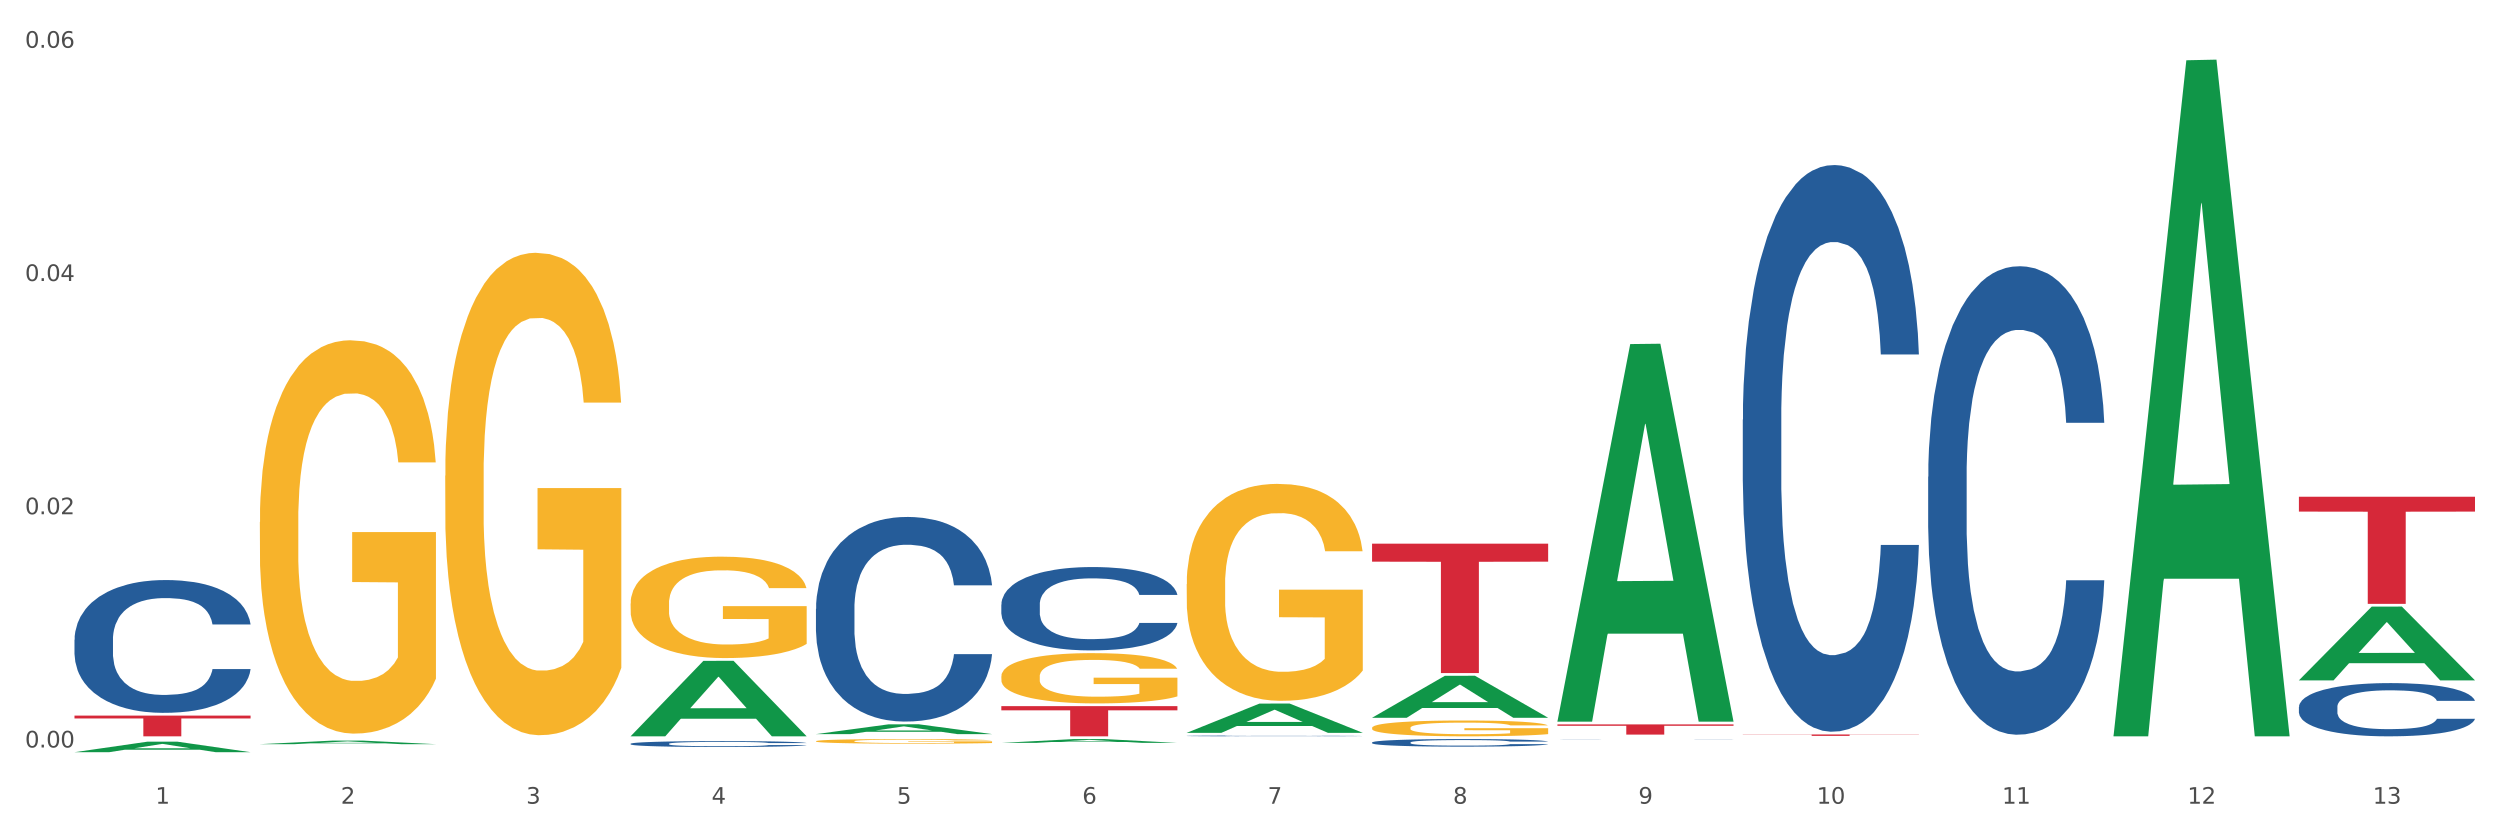 <?xml version="1.0" encoding="utf-8" standalone="no"?>
<!DOCTYPE svg PUBLIC "-//W3C//DTD SVG 1.1//EN"
  "http://www.w3.org/Graphics/SVG/1.1/DTD/svg11.dtd">
<svg xmlns:xlink="http://www.w3.org/1999/xlink" width="1080pt" height="360pt" viewBox="0 0 1080 360" xmlns="http://www.w3.org/2000/svg" version="1.1">
 <rect x="0" y="0" width="1080" height="360" fill="#333333" stroke="none"/>
 <defs>
  <style type="text/css">*{stroke-linejoin: round; stroke-linecap: butt}</style>
 </defs>
 <g id="figure_1">
  <g id="patch_1">
   <path d="M 0 360 
L 1080 360 
L 1080 0 
L 0 0 
z
" style="fill: #ffffff; stroke: #ffffff; stroke-linejoin: miter"/>
  </g>
  <g id="axes_1">
   <g id="matplotlib.axis_1">
    <g id="xtick_1">
     <g id="text_1">
      <!-- 1 -->
      <g style="fill: #4d4d4d" transform="translate(67.159 347.204) scale(0.096 -0.096)">
       <defs>
        <path id="DejaVuSans-31" d="M 794 531 
L 1825 531 
L 1825 4091 
L 703 3866 
L 703 4441 
L 1819 4666 
L 2450 4666 
L 2450 531 
L 3481 531 
L 3481 0 
L 794 0 
L 794 531 
z
" transform="scale(0.016)"/>
       </defs>
       <use xlink:href="#DejaVuSans-31"/>
      </g>
     </g>
    </g>
    <g id="xtick_2">
     <g id="text_2">
      <!-- 2 -->
      <g style="fill: #4d4d4d" transform="translate(147.238 347.204) scale(0.096 -0.096)">
       <defs>
        <path id="DejaVuSans-32" d="M 1228 531 
L 3431 531 
L 3431 0 
L 469 0 
L 469 531 
Q 828 903 1448 1529 
Q 2069 2156 2228 2338 
Q 2531 2678 2651 2914 
Q 2772 3150 2772 3378 
Q 2772 3750 2511 3984 
Q 2250 4219 1831 4219 
Q 1534 4219 1204 4116 
Q 875 4013 500 3803 
L 500 4441 
Q 881 4594 1212 4672 
Q 1544 4750 1819 4750 
Q 2544 4750 2975 4387 
Q 3406 4025 3406 3419 
Q 3406 3131 3298 2873 
Q 3191 2616 2906 2266 
Q 2828 2175 2409 1742 
Q 1991 1309 1228 531 
z
" transform="scale(0.016)"/>
       </defs>
       <use xlink:href="#DejaVuSans-32"/>
      </g>
     </g>
    </g>
    <g id="xtick_3">
     <g id="text_3">
      <!-- 3 -->
      <g style="fill: #4d4d4d" transform="translate(227.317 347.204) scale(0.096 -0.096)">
       <defs>
        <path id="DejaVuSans-33" d="M 2597 2516 
Q 3050 2419 3304 2112 
Q 3559 1806 3559 1356 
Q 3559 666 3084 287 
Q 2609 -91 1734 -91 
Q 1441 -91 1130 -33 
Q 819 25 488 141 
L 488 750 
Q 750 597 1062 519 
Q 1375 441 1716 441 
Q 2309 441 2620 675 
Q 2931 909 2931 1356 
Q 2931 1769 2642 2001 
Q 2353 2234 1838 2234 
L 1294 2234 
L 1294 2753 
L 1863 2753 
Q 2328 2753 2575 2939 
Q 2822 3125 2822 3475 
Q 2822 3834 2567 4026 
Q 2313 4219 1838 4219 
Q 1578 4219 1281 4162 
Q 984 4106 628 3988 
L 628 4550 
Q 988 4650 1302 4700 
Q 1616 4750 1894 4750 
Q 2613 4750 3031 4423 
Q 3450 4097 3450 3541 
Q 3450 3153 3228 2886 
Q 3006 2619 2597 2516 
z
" transform="scale(0.016)"/>
       </defs>
       <use xlink:href="#DejaVuSans-33"/>
      </g>
     </g>
    </g>
    <g id="xtick_4">
     <g id="text_4">
      <!-- 4 -->
      <g style="fill: #4d4d4d" transform="translate(307.396 347.204) scale(0.096 -0.096)">
       <defs>
        <path id="DejaVuSans-34" d="M 2419 4116 
L 825 1625 
L 2419 1625 
L 2419 4116 
z
M 2253 4666 
L 3047 4666 
L 3047 1625 
L 3713 1625 
L 3713 1100 
L 3047 1100 
L 3047 0 
L 2419 0 
L 2419 1100 
L 313 1100 
L 313 1709 
L 2253 4666 
z
" transform="scale(0.016)"/>
       </defs>
       <use xlink:href="#DejaVuSans-34"/>
      </g>
     </g>
    </g>
    <g id="xtick_5">
     <g id="text_5">
      <!-- 5 -->
      <g style="fill: #4d4d4d" transform="translate(387.475 347.204) scale(0.096 -0.096)">
       <defs>
        <path id="DejaVuSans-35" d="M 691 4666 
L 3169 4666 
L 3169 4134 
L 1269 4134 
L 1269 2991 
Q 1406 3038 1543 3061 
Q 1681 3084 1819 3084 
Q 2600 3084 3056 2656 
Q 3513 2228 3513 1497 
Q 3513 744 3044 326 
Q 2575 -91 1722 -91 
Q 1428 -91 1123 -41 
Q 819 9 494 109 
L 494 744 
Q 775 591 1075 516 
Q 1375 441 1709 441 
Q 2250 441 2565 725 
Q 2881 1009 2881 1497 
Q 2881 1984 2565 2268 
Q 2250 2553 1709 2553 
Q 1456 2553 1204 2497 
Q 953 2441 691 2322 
L 691 4666 
z
" transform="scale(0.016)"/>
       </defs>
       <use xlink:href="#DejaVuSans-35"/>
      </g>
     </g>
    </g>
    <g id="xtick_6">
     <g id="text_6">
      <!-- 6 -->
      <g style="fill: #4d4d4d" transform="translate(467.554 347.204) scale(0.096 -0.096)">
       <defs>
        <path id="DejaVuSans-36" d="M 2113 2584 
Q 1688 2584 1439 2293 
Q 1191 2003 1191 1497 
Q 1191 994 1439 701 
Q 1688 409 2113 409 
Q 2538 409 2786 701 
Q 3034 994 3034 1497 
Q 3034 2003 2786 2293 
Q 2538 2584 2113 2584 
z
M 3366 4563 
L 3366 3988 
Q 3128 4100 2886 4159 
Q 2644 4219 2406 4219 
Q 1781 4219 1451 3797 
Q 1122 3375 1075 2522 
Q 1259 2794 1537 2939 
Q 1816 3084 2150 3084 
Q 2853 3084 3261 2657 
Q 3669 2231 3669 1497 
Q 3669 778 3244 343 
Q 2819 -91 2113 -91 
Q 1303 -91 875 529 
Q 447 1150 447 2328 
Q 447 3434 972 4092 
Q 1497 4750 2381 4750 
Q 2619 4750 2861 4703 
Q 3103 4656 3366 4563 
z
" transform="scale(0.016)"/>
       </defs>
       <use xlink:href="#DejaVuSans-36"/>
      </g>
     </g>
    </g>
    <g id="xtick_7">
     <g id="text_7">
      <!-- 7 -->
      <g style="fill: #4d4d4d" transform="translate(547.634 347.204) scale(0.096 -0.096)">
       <defs>
        <path id="DejaVuSans-37" d="M 525 4666 
L 3525 4666 
L 3525 4397 
L 1831 0 
L 1172 0 
L 2766 4134 
L 525 4134 
L 525 4666 
z
" transform="scale(0.016)"/>
       </defs>
       <use xlink:href="#DejaVuSans-37"/>
      </g>
     </g>
    </g>
    <g id="xtick_8">
     <g id="text_8">
      <!-- 8 -->
      <g style="fill: #4d4d4d" transform="translate(627.713 347.204) scale(0.096 -0.096)">
       <defs>
        <path id="DejaVuSans-38" d="M 2034 2216 
Q 1584 2216 1326 1975 
Q 1069 1734 1069 1313 
Q 1069 891 1326 650 
Q 1584 409 2034 409 
Q 2484 409 2743 651 
Q 3003 894 3003 1313 
Q 3003 1734 2745 1975 
Q 2488 2216 2034 2216 
z
M 1403 2484 
Q 997 2584 770 2862 
Q 544 3141 544 3541 
Q 544 4100 942 4425 
Q 1341 4750 2034 4750 
Q 2731 4750 3128 4425 
Q 3525 4100 3525 3541 
Q 3525 3141 3298 2862 
Q 3072 2584 2669 2484 
Q 3125 2378 3379 2068 
Q 3634 1759 3634 1313 
Q 3634 634 3220 271 
Q 2806 -91 2034 -91 
Q 1263 -91 848 271 
Q 434 634 434 1313 
Q 434 1759 690 2068 
Q 947 2378 1403 2484 
z
M 1172 3481 
Q 1172 3119 1398 2916 
Q 1625 2713 2034 2713 
Q 2441 2713 2670 2916 
Q 2900 3119 2900 3481 
Q 2900 3844 2670 4047 
Q 2441 4250 2034 4250 
Q 1625 4250 1398 4047 
Q 1172 3844 1172 3481 
z
" transform="scale(0.016)"/>
       </defs>
       <use xlink:href="#DejaVuSans-38"/>
      </g>
     </g>
    </g>
    <g id="xtick_9">
     <g id="text_9">
      <!-- 9 -->
      <g style="fill: #4d4d4d" transform="translate(707.792 347.204) scale(0.096 -0.096)">
       <defs>
        <path id="DejaVuSans-39" d="M 703 97 
L 703 672 
Q 941 559 1184 500 
Q 1428 441 1663 441 
Q 2288 441 2617 861 
Q 2947 1281 2994 2138 
Q 2813 1869 2534 1725 
Q 2256 1581 1919 1581 
Q 1219 1581 811 2004 
Q 403 2428 403 3163 
Q 403 3881 828 4315 
Q 1253 4750 1959 4750 
Q 2769 4750 3195 4129 
Q 3622 3509 3622 2328 
Q 3622 1225 3098 567 
Q 2575 -91 1691 -91 
Q 1453 -91 1209 -44 
Q 966 3 703 97 
z
M 1959 2075 
Q 2384 2075 2632 2365 
Q 2881 2656 2881 3163 
Q 2881 3666 2632 3958 
Q 2384 4250 1959 4250 
Q 1534 4250 1286 3958 
Q 1038 3666 1038 3163 
Q 1038 2656 1286 2365 
Q 1534 2075 1959 2075 
z
" transform="scale(0.016)"/>
       </defs>
       <use xlink:href="#DejaVuSans-39"/>
      </g>
     </g>
    </g>
    <g id="xtick_10">
     <g id="text_10">
      <!-- 10 -->
      <g style="fill: #4d4d4d" transform="translate(784.817 347.204) scale(0.096 -0.096)">
       <defs>
        <path id="DejaVuSans-30" d="M 2034 4250 
Q 1547 4250 1301 3770 
Q 1056 3291 1056 2328 
Q 1056 1369 1301 889 
Q 1547 409 2034 409 
Q 2525 409 2770 889 
Q 3016 1369 3016 2328 
Q 3016 3291 2770 3770 
Q 2525 4250 2034 4250 
z
M 2034 4750 
Q 2819 4750 3233 4129 
Q 3647 3509 3647 2328 
Q 3647 1150 3233 529 
Q 2819 -91 2034 -91 
Q 1250 -91 836 529 
Q 422 1150 422 2328 
Q 422 3509 836 4129 
Q 1250 4750 2034 4750 
z
" transform="scale(0.016)"/>
       </defs>
       <use xlink:href="#DejaVuSans-31"/>
       <use xlink:href="#DejaVuSans-30" transform="translate(63.623 0)"/>
      </g>
     </g>
    </g>
    <g id="xtick_11">
     <g id="text_11">
      <!-- 11 -->
      <g style="fill: #4d4d4d" transform="translate(864.896 347.204) scale(0.096 -0.096)">
       <use xlink:href="#DejaVuSans-31"/>
       <use xlink:href="#DejaVuSans-31" transform="translate(63.623 0)"/>
      </g>
     </g>
    </g>
    <g id="xtick_12">
     <g id="text_12">
      <!-- 12 -->
      <g style="fill: #4d4d4d" transform="translate(944.975 347.204) scale(0.096 -0.096)">
       <use xlink:href="#DejaVuSans-31"/>
       <use xlink:href="#DejaVuSans-32" transform="translate(63.623 0)"/>
      </g>
     </g>
    </g>
    <g id="xtick_13">
     <g id="text_13">
      <!-- 13 -->
      <g style="fill: #4d4d4d" transform="translate(1025.054 347.204) scale(0.096 -0.096)">
       <use xlink:href="#DejaVuSans-31"/>
       <use xlink:href="#DejaVuSans-33" transform="translate(63.623 0)"/>
      </g>
     </g>
    </g>
    <g id="xtick_14"/>
    <g id="xtick_15"/>
    <g id="xtick_16"/>
    <g id="xtick_17"/>
    <g id="xtick_18"/>
    <g id="xtick_19"/>
    <g id="xtick_20"/>
    <g id="xtick_21"/>
    <g id="xtick_22"/>
    <g id="xtick_23"/>
    <g id="xtick_24"/>
    <g id="xtick_25"/>
   </g>
   <g id="matplotlib.axis_2">
    <g id="ytick_1">
     <g id="text_14">
      <!-- 0.00 -->
      <g style="fill: #4d4d4d" transform="translate(10.8 322.917) scale(0.096 -0.096)">
       <defs>
        <path id="DejaVuSans-2e" d="M 684 794 
L 1344 794 
L 1344 0 
L 684 0 
L 684 794 
z
" transform="scale(0.016)"/>
       </defs>
       <use xlink:href="#DejaVuSans-30"/>
       <use xlink:href="#DejaVuSans-2e" transform="translate(63.623 0)"/>
       <use xlink:href="#DejaVuSans-30" transform="translate(95.41 0)"/>
       <use xlink:href="#DejaVuSans-30" transform="translate(159.033 0)"/>
      </g>
     </g>
    </g>
    <g id="ytick_2">
     <g id="text_15">
      <!-- 0.02 -->
      <g style="fill: #4d4d4d" transform="translate(10.8 222.156) scale(0.096 -0.096)">
       <use xlink:href="#DejaVuSans-30"/>
       <use xlink:href="#DejaVuSans-2e" transform="translate(63.623 0)"/>
       <use xlink:href="#DejaVuSans-30" transform="translate(95.41 0)"/>
       <use xlink:href="#DejaVuSans-32" transform="translate(159.033 0)"/>
      </g>
     </g>
    </g>
    <g id="ytick_3">
     <g id="text_16">
      <!-- 0.04 -->
      <g style="fill: #4d4d4d" transform="translate(10.8 121.395) scale(0.096 -0.096)">
       <use xlink:href="#DejaVuSans-30"/>
       <use xlink:href="#DejaVuSans-2e" transform="translate(63.623 0)"/>
       <use xlink:href="#DejaVuSans-30" transform="translate(95.41 0)"/>
       <use xlink:href="#DejaVuSans-34" transform="translate(159.033 0)"/>
      </g>
     </g>
    </g>
    <g id="ytick_4">
     <g id="text_17">
      <!-- 0.06 -->
      <g style="fill: #4d4d4d" transform="translate(10.8 20.634) scale(0.096 -0.096)">
       <use xlink:href="#DejaVuSans-30"/>
       <use xlink:href="#DejaVuSans-2e" transform="translate(63.623 0)"/>
       <use xlink:href="#DejaVuSans-30" transform="translate(95.41 0)"/>
       <use xlink:href="#DejaVuSans-36" transform="translate(159.033 0)"/>
      </g>
     </g>
    </g>
    <g id="ytick_5"/>
    <g id="ytick_6"/>
    <g id="ytick_7"/>
   </g>
   <g id="PolyCollection_1">
    <path d="M 32.175 324.941 
L 32.253 324.937 
L 63.625 320.411 
L 76.644 320.407 
L 108.25 324.95 
L 93.192 324.95 
L 86.369 323.892 
L 53.978 323.892 
L 53.743 323.909 
L 47.155 324.95 
L 32.175 324.95 
L 32.175 324.941 
L 58.056 323.26 
L 82.291 323.256 
L 70.291 321.375 
L 70.134 321.367 
L 69.977 321.379 
L 57.978 323.256 
L 58.056 323.26 
L 32.175 324.941 
z
" clip-path="url(#p048b13b73b)" style="fill: #109648"/>
    <path d="M 352.492 320.193 
L 352.581 320.191 
L 352.581 320.125 
L 352.761 320.069 
L 353.659 319.932 
L 355.006 319.819 
L 355.994 319.759 
L 356.982 319.71 
L 358.15 319.66 
L 359.587 319.609 
L 362.192 319.535 
L 363.809 319.496 
L 365.785 319.456 
L 369.377 319.398 
L 371.982 319.365 
L 374.676 319.338 
L 379.078 319.305 
L 381.952 319.29 
L 385.005 319.279 
L 388.688 319.272 
L 391.472 319.27 
L 397.58 319.276 
L 402.789 319.292 
L 405.304 319.305 
L 408.538 319.327 
L 410.244 319.341 
L 413.028 319.37 
L 415.903 319.409 
L 417.879 319.442 
L 420.843 319.504 
L 423.088 319.566 
L 425.154 319.642 
L 426.232 319.695 
L 427.04 319.744 
L 427.758 319.801 
L 428.477 319.89 
L 412.31 319.89 
L 411.681 319.826 
L 410.693 319.766 
L 409.256 319.708 
L 407.999 319.671 
L 405.843 319.626 
L 403.867 319.597 
L 401.801 319.575 
L 399.286 319.556 
L 397.31 319.547 
L 394.526 319.54 
L 389.047 319.542 
L 385.365 319.556 
L 382.85 319.575 
L 381.233 319.591 
L 379.796 319.609 
L 378.179 319.635 
L 376.293 319.673 
L 374.946 319.708 
L 373.599 319.752 
L 372.521 319.795 
L 371.533 319.846 
L 370.724 319.901 
L 370.096 319.958 
L 369.557 320.027 
L 369.108 320.142 
L 369.108 320.392 
L 369.287 320.448 
L 369.737 320.523 
L 370.275 320.58 
L 371.174 320.647 
L 371.982 320.693 
L 373.509 320.758 
L 375.215 320.813 
L 376.563 320.848 
L 377.91 320.877 
L 380.245 320.917 
L 382.85 320.95 
L 385.095 320.97 
L 388.149 320.988 
L 390.215 320.995 
L 392.011 320.999 
L 396.412 320.999 
L 399.556 320.994 
L 403.059 320.981 
L 405.753 320.964 
L 407.999 320.944 
L 410.514 320.911 
L 412.13 320.88 
L 412.13 320.499 
L 392.37 320.497 
L 392.37 320.244 
L 428.567 320.244 
L 428.567 320.988 
L 427.04 321.026 
L 425.333 321.061 
L 423.537 321.092 
L 420.843 321.13 
L 417.609 321.167 
L 414.735 321.192 
L 411.681 321.214 
L 408.088 321.234 
L 403.418 321.252 
L 400.544 321.26 
L 396.951 321.265 
L 392.73 321.267 
L 389.047 321.263 
L 385.455 321.254 
L 381.682 321.238 
L 378 321.214 
L 375.215 321.19 
L 372.431 321.161 
L 369.467 321.123 
L 367.132 321.087 
L 365.335 321.054 
L 363.359 321.012 
L 361.204 320.957 
L 359.587 320.908 
L 358.15 320.857 
L 356.623 320.791 
L 355.545 320.735 
L 354.468 320.663 
L 353.839 320.611 
L 353.12 320.528 
L 352.581 320.414 
L 352.492 320.193 
z
" clip-path="url(#p048b13b73b)" style="fill: #f7b32b"/>
    <path d="M 432.571 292.193 
L 432.661 292.173 
L 432.661 291.459 
L 432.84 290.844 
L 433.738 289.356 
L 435.086 288.126 
L 436.074 287.471 
L 437.062 286.935 
L 438.229 286.4 
L 439.666 285.844 
L 442.271 285.031 
L 443.888 284.614 
L 445.864 284.178 
L 449.456 283.543 
L 452.061 283.186 
L 454.756 282.888 
L 459.157 282.531 
L 462.031 282.372 
L 465.085 282.253 
L 468.767 282.174 
L 471.551 282.154 
L 477.659 282.214 
L 482.868 282.392 
L 485.383 282.531 
L 488.617 282.769 
L 490.323 282.928 
L 493.108 283.245 
L 495.982 283.662 
L 497.958 284.019 
L 500.922 284.693 
L 503.167 285.368 
L 505.233 286.201 
L 506.311 286.777 
L 507.119 287.312 
L 507.838 287.927 
L 508.556 288.899 
L 492.389 288.899 
L 491.76 288.205 
L 490.772 287.55 
L 489.335 286.915 
L 488.078 286.519 
L 485.922 286.023 
L 483.946 285.705 
L 481.88 285.467 
L 479.366 285.269 
L 477.39 285.17 
L 474.605 285.09 
L 469.126 285.11 
L 465.444 285.269 
L 462.929 285.467 
L 461.312 285.646 
L 459.875 285.844 
L 458.258 286.122 
L 456.372 286.538 
L 455.025 286.915 
L 453.678 287.392 
L 452.6 287.868 
L 451.612 288.423 
L 450.804 289.018 
L 450.175 289.633 
L 449.636 290.387 
L 449.187 291.637 
L 449.187 294.355 
L 449.367 294.97 
L 449.816 295.784 
L 450.355 296.399 
L 451.253 297.133 
L 452.061 297.629 
L 453.588 298.343 
L 455.295 298.938 
L 456.642 299.315 
L 457.989 299.632 
L 460.324 300.069 
L 462.929 300.426 
L 465.174 300.644 
L 468.228 300.843 
L 470.294 300.922 
L 472.09 300.962 
L 476.491 300.962 
L 479.635 300.902 
L 483.138 300.763 
L 485.832 300.585 
L 488.078 300.366 
L 490.593 300.009 
L 492.209 299.672 
L 492.209 295.526 
L 472.45 295.506 
L 472.45 292.748 
L 508.646 292.748 
L 508.646 300.843 
L 507.119 301.259 
L 505.413 301.636 
L 503.616 301.973 
L 500.922 302.39 
L 497.688 302.787 
L 494.814 303.065 
L 491.76 303.303 
L 488.168 303.521 
L 483.497 303.719 
L 480.623 303.799 
L 477.03 303.858 
L 472.809 303.878 
L 469.126 303.838 
L 465.534 303.739 
L 461.761 303.56 
L 458.079 303.303 
L 455.295 303.045 
L 452.51 302.727 
L 449.546 302.311 
L 447.211 301.914 
L 445.415 301.557 
L 443.439 301.1 
L 441.283 300.505 
L 439.666 299.97 
L 438.229 299.414 
L 436.702 298.7 
L 435.625 298.085 
L 434.547 297.311 
L 433.918 296.736 
L 433.199 295.843 
L 432.661 294.593 
L 432.571 292.193 
z
" clip-path="url(#p048b13b73b)" style="fill: #f7b32b"/>
    <path d="M 993.125 214.583 
L 1069.2 214.583 
L 1069.2 221.013 
L 1039.275 221.057 
L 1039.275 260.858 
L 1022.87 260.858 
L 1022.87 221.057 
L 993.125 221.013 
L 993.125 214.626 
L 993.125 214.583 
z
" clip-path="url(#p048b13b73b)" style="fill: #d62839"/>
    <path d="M 752.887 317.288 
L 828.963 317.288 
L 828.963 317.373 
L 799.037 317.374 
L 799.037 317.9 
L 782.632 317.9 
L 782.632 317.374 
L 752.887 317.373 
L 752.887 317.289 
L 752.887 317.288 
z
" clip-path="url(#p048b13b73b)" style="fill: #d62839"/>
    <path d="M 672.808 312.93 
L 748.883 312.93 
L 748.883 313.543 
L 718.958 313.547 
L 718.958 317.34 
L 702.553 317.34 
L 702.553 313.547 
L 672.808 313.543 
L 672.808 312.934 
L 672.808 312.93 
z
" clip-path="url(#p048b13b73b)" style="fill: #d62839"/>
    <path d="M 592.729 234.876 
L 668.804 234.876 
L 668.804 242.641 
L 638.879 242.694 
L 638.879 290.753 
L 622.474 290.753 
L 622.474 242.694 
L 592.729 242.641 
L 592.729 234.929 
L 592.729 234.876 
z
" clip-path="url(#p048b13b73b)" style="fill: #d62839"/>
    <path d="M 432.571 305.052 
L 508.646 305.052 
L 508.646 306.865 
L 478.721 306.877 
L 478.721 318.096 
L 462.316 318.096 
L 462.316 306.877 
L 432.571 306.865 
L 432.571 305.064 
L 432.571 305.052 
z
" clip-path="url(#p048b13b73b)" style="fill: #d62839"/>
    <path d="M 32.175 309.126 
L 108.25 309.126 
L 108.25 310.373 
L 78.325 310.381 
L 78.325 318.096 
L 61.92 318.096 
L 61.92 310.381 
L 32.175 310.373 
L 32.175 309.135 
L 32.175 309.126 
z
" clip-path="url(#p048b13b73b)" style="fill: #d62839"/>
    <path d="M 592.729 314.417 
L 592.819 314.411 
L 592.819 314.186 
L 592.999 313.993 
L 593.897 313.524 
L 595.244 313.137 
L 596.232 312.931 
L 597.22 312.762 
L 598.388 312.594 
L 599.825 312.419 
L 602.429 312.163 
L 604.046 312.032 
L 606.022 311.894 
L 609.615 311.694 
L 612.219 311.582 
L 614.914 311.488 
L 619.315 311.376 
L 622.189 311.326 
L 625.243 311.288 
L 628.925 311.263 
L 631.71 311.257 
L 637.817 311.276 
L 643.027 311.332 
L 645.542 311.376 
L 648.775 311.451 
L 650.482 311.501 
L 653.266 311.601 
L 656.14 311.732 
L 658.116 311.844 
L 661.08 312.057 
L 663.325 312.269 
L 665.391 312.531 
L 666.469 312.712 
L 667.277 312.881 
L 667.996 313.075 
L 668.714 313.381 
L 652.547 313.381 
L 651.919 313.162 
L 650.931 312.956 
L 649.494 312.756 
L 648.236 312.631 
L 646.08 312.475 
L 644.105 312.375 
L 642.039 312.3 
L 639.524 312.238 
L 637.548 312.206 
L 634.764 312.181 
L 629.285 312.188 
L 625.602 312.238 
L 623.087 312.3 
L 621.471 312.356 
L 620.033 312.419 
L 618.417 312.506 
L 616.531 312.637 
L 615.183 312.756 
L 613.836 312.906 
L 612.758 313.056 
L 611.77 313.231 
L 610.962 313.418 
L 610.333 313.612 
L 609.794 313.849 
L 609.345 314.242 
L 609.345 315.098 
L 609.525 315.292 
L 609.974 315.548 
L 610.513 315.741 
L 611.411 315.973 
L 612.219 316.129 
L 613.746 316.354 
L 615.453 316.541 
L 616.8 316.66 
L 618.147 316.759 
L 620.483 316.897 
L 623.087 317.009 
L 625.333 317.078 
L 628.386 317.14 
L 630.452 317.165 
L 632.249 317.178 
L 636.65 317.178 
L 639.793 317.159 
L 643.296 317.115 
L 645.991 317.059 
L 648.236 316.991 
L 650.751 316.878 
L 652.368 316.772 
L 652.368 315.467 
L 632.608 315.46 
L 632.608 314.592 
L 668.804 314.592 
L 668.804 317.14 
L 667.277 317.272 
L 665.571 317.39 
L 663.774 317.496 
L 661.08 317.628 
L 657.847 317.753 
L 654.972 317.84 
L 651.919 317.915 
L 648.326 317.984 
L 643.655 318.046 
L 640.781 318.071 
L 637.189 318.09 
L 632.967 318.096 
L 629.285 318.084 
L 625.692 318.052 
L 621.92 317.996 
L 618.237 317.915 
L 615.453 317.834 
L 612.668 317.734 
L 609.705 317.603 
L 607.369 317.478 
L 605.573 317.365 
L 603.597 317.222 
L 601.441 317.034 
L 599.825 316.866 
L 598.388 316.691 
L 596.861 316.466 
L 595.783 316.272 
L 594.705 316.029 
L 594.076 315.848 
L 593.358 315.567 
L 592.819 315.173 
L 592.729 314.417 
z
" clip-path="url(#p048b13b73b)" style="fill: #f7b32b"/>
    <path d="M 272.412 260.719 
L 272.502 260.679 
L 272.502 259.238 
L 272.682 257.998 
L 273.58 254.997 
L 274.927 252.516 
L 275.915 251.195 
L 276.903 250.115 
L 278.071 249.034 
L 279.508 247.914 
L 282.113 246.273 
L 283.729 245.433 
L 285.705 244.553 
L 289.298 243.272 
L 291.903 242.552 
L 294.597 241.951 
L 298.998 241.231 
L 301.873 240.911 
L 304.926 240.671 
L 308.609 240.511 
L 311.393 240.471 
L 317.501 240.591 
L 322.71 240.951 
L 325.225 241.231 
L 328.458 241.711 
L 330.165 242.031 
L 332.949 242.672 
L 335.823 243.512 
L 337.799 244.232 
L 340.763 245.593 
L 343.009 246.953 
L 345.075 248.634 
L 346.152 249.795 
L 346.961 250.875 
L 347.679 252.116 
L 348.398 254.076 
L 332.231 254.076 
L 331.602 252.676 
L 330.614 251.355 
L 329.177 250.075 
L 327.919 249.274 
L 325.764 248.274 
L 323.788 247.634 
L 321.722 247.154 
L 319.207 246.753 
L 317.231 246.553 
L 314.447 246.393 
L 308.968 246.433 
L 305.286 246.753 
L 302.771 247.154 
L 301.154 247.514 
L 299.717 247.914 
L 298.1 248.474 
L 296.214 249.314 
L 294.867 250.075 
L 293.52 251.035 
L 292.442 251.996 
L 291.454 253.116 
L 290.645 254.316 
L 290.017 255.557 
L 289.478 257.078 
L 289.029 259.599 
L 289.029 265.081 
L 289.208 266.321 
L 289.657 267.962 
L 290.196 269.202 
L 291.094 270.683 
L 291.903 271.683 
L 293.43 273.124 
L 295.136 274.325 
L 296.483 275.085 
L 297.831 275.725 
L 300.166 276.605 
L 302.771 277.326 
L 305.016 277.766 
L 308.07 278.166 
L 310.136 278.326 
L 311.932 278.406 
L 316.333 278.406 
L 319.477 278.286 
L 322.98 278.006 
L 325.674 277.646 
L 327.919 277.206 
L 330.434 276.485 
L 332.051 275.805 
L 332.051 267.442 
L 312.291 267.402 
L 312.291 261.839 
L 348.488 261.839 
L 348.488 278.166 
L 346.961 279.006 
L 345.254 279.767 
L 343.458 280.447 
L 340.763 281.287 
L 337.53 282.088 
L 334.656 282.648 
L 331.602 283.128 
L 328.009 283.568 
L 323.339 283.968 
L 320.465 284.128 
L 316.872 284.249 
L 312.651 284.289 
L 308.968 284.209 
L 305.375 284.008 
L 301.603 283.648 
L 297.921 283.128 
L 295.136 282.608 
L 292.352 281.968 
L 289.388 281.127 
L 287.053 280.327 
L 285.256 279.607 
L 283.28 278.686 
L 281.125 277.486 
L 279.508 276.405 
L 278.071 275.285 
L 276.544 273.844 
L 275.466 272.604 
L 274.388 271.043 
L 273.76 269.883 
L 273.041 268.082 
L 272.502 265.561 
L 272.412 260.719 
z
" clip-path="url(#p048b13b73b)" style="fill: #f7b32b"/>
    <path d="M 112.254 225.52 
L 112.344 225.364 
L 112.344 219.778 
L 112.524 214.967 
L 113.422 203.327 
L 114.769 193.705 
L 115.757 188.584 
L 116.745 184.394 
L 117.913 180.203 
L 119.35 175.858 
L 121.954 169.495 
L 123.571 166.236 
L 125.547 162.822 
L 129.14 157.856 
L 131.744 155.062 
L 134.439 152.734 
L 138.84 149.941 
L 141.714 148.699 
L 144.768 147.768 
L 148.45 147.147 
L 151.235 146.992 
L 157.342 147.458 
L 162.552 148.854 
L 165.067 149.941 
L 168.3 151.803 
L 170.007 153.045 
L 172.791 155.528 
L 175.665 158.787 
L 177.641 161.58 
L 180.605 166.857 
L 182.85 172.133 
L 184.916 178.651 
L 185.994 183.152 
L 186.802 187.342 
L 187.521 192.153 
L 188.24 199.758 
L 172.072 199.758 
L 171.444 194.326 
L 170.456 189.205 
L 169.019 184.238 
L 167.761 181.134 
L 165.606 177.255 
L 163.63 174.772 
L 161.564 172.909 
L 159.049 171.357 
L 157.073 170.581 
L 154.289 169.961 
L 148.81 170.116 
L 145.127 171.357 
L 142.612 172.909 
L 140.996 174.306 
L 139.559 175.858 
L 137.942 178.031 
L 136.056 181.29 
L 134.708 184.238 
L 133.361 187.963 
L 132.283 191.688 
L 131.295 196.033 
L 130.487 200.689 
L 129.858 205.5 
L 129.319 211.397 
L 128.87 221.174 
L 128.87 242.436 
L 129.05 247.247 
L 129.499 253.61 
L 130.038 258.421 
L 130.936 264.163 
L 131.744 268.043 
L 133.271 273.629 
L 134.978 278.285 
L 136.325 281.234 
L 137.672 283.717 
L 140.008 287.131 
L 142.612 289.925 
L 144.858 291.632 
L 147.912 293.184 
L 149.977 293.805 
L 151.774 294.115 
L 156.175 294.115 
L 159.318 293.649 
L 162.821 292.563 
L 165.516 291.166 
L 167.761 289.459 
L 170.276 286.666 
L 171.893 284.027 
L 171.893 251.592 
L 152.133 251.437 
L 152.133 229.865 
L 188.329 229.865 
L 188.329 293.184 
L 186.802 296.443 
L 185.096 299.392 
L 183.3 302.03 
L 180.605 305.289 
L 177.372 308.393 
L 174.497 310.565 
L 171.444 312.428 
L 167.851 314.135 
L 163.181 315.687 
L 160.306 316.308 
L 156.714 316.773 
L 152.492 316.928 
L 148.81 316.618 
L 145.217 315.842 
L 141.445 314.445 
L 137.762 312.428 
L 134.978 310.41 
L 132.194 307.927 
L 129.23 304.668 
L 126.894 301.564 
L 125.098 298.771 
L 123.122 295.201 
L 120.966 290.546 
L 119.35 286.355 
L 117.913 282.01 
L 116.386 276.423 
L 115.308 271.612 
L 114.23 265.559 
L 113.601 261.059 
L 112.883 254.075 
L 112.344 244.298 
L 112.254 225.52 
z
" clip-path="url(#p048b13b73b)" style="fill: #f7b32b"/>
    <path d="M 272.412 321.3 
L 272.502 321.298 
L 272.502 321.233 
L 272.772 321.145 
L 273.761 320.982 
L 275.02 320.858 
L 277.178 320.714 
L 278.347 320.653 
L 279.876 320.586 
L 283.023 320.477 
L 286.62 320.383 
L 289.138 320.332 
L 291.027 320.3 
L 295.253 320.241 
L 297.681 320.216 
L 300.199 320.195 
L 302.357 320.181 
L 305.954 320.165 
L 308.831 320.158 
L 312.159 320.155 
L 314.946 320.158 
L 318.633 320.167 
L 324.028 320.195 
L 326.097 320.211 
L 328.884 320.239 
L 331.762 320.276 
L 334.1 320.314 
L 336.798 320.367 
L 339.585 320.437 
L 342.283 320.525 
L 344.171 320.607 
L 345.7 320.693 
L 347.049 320.798 
L 348.038 320.912 
L 348.488 321.007 
L 332.032 321.007 
L 331.582 320.921 
L 330.683 320.828 
L 329.784 320.765 
L 328.794 320.714 
L 327.266 320.656 
L 325.917 320.618 
L 323.669 320.574 
L 321.601 320.546 
L 319.892 320.53 
L 317.824 320.516 
L 313.418 320.502 
L 310.27 320.502 
L 308.292 320.507 
L 305.864 320.518 
L 303.796 320.535 
L 301.368 320.563 
L 299.479 320.593 
L 297.591 320.632 
L 296.512 320.66 
L 294.893 320.712 
L 293.814 320.754 
L 292.375 320.826 
L 291.566 320.877 
L 290.127 321.01 
L 289.498 321.107 
L 289.228 321.175 
L 289.048 321.249 
L 289.048 321.612 
L 289.588 321.775 
L 290.037 321.845 
L 290.757 321.924 
L 292.106 322.027 
L 294.084 322.127 
L 296.152 322.199 
L 297.861 322.243 
L 299.479 322.276 
L 301.098 322.301 
L 303.076 322.325 
L 304.695 322.339 
L 307.123 322.353 
L 310 322.36 
L 312.249 322.36 
L 316.835 322.348 
L 318.903 322.336 
L 320.881 322.32 
L 323.039 322.294 
L 324.748 322.266 
L 325.737 322.246 
L 327.356 322.201 
L 328.615 322.155 
L 329.694 322.101 
L 330.413 322.055 
L 331.222 321.985 
L 331.852 321.906 
L 332.032 321.864 
L 348.488 321.864 
L 348.128 321.948 
L 347.498 322.029 
L 346.24 322.138 
L 345.25 322.201 
L 343.722 322.278 
L 342.103 322.343 
L 339.855 322.415 
L 337.787 322.469 
L 335.629 322.516 
L 333.291 322.557 
L 329.064 322.616 
L 327.535 322.632 
L 324.298 322.66 
L 321.78 322.676 
L 318.094 322.692 
L 314.317 322.702 
L 310.36 322.704 
L 306.853 322.699 
L 302.986 322.685 
L 300.558 322.671 
L 297.861 322.651 
L 294.713 322.618 
L 291.746 322.578 
L 288.958 322.532 
L 286.351 322.478 
L 283.923 322.418 
L 280.775 322.318 
L 278.437 322.22 
L 276.729 322.129 
L 275.56 322.052 
L 274.391 321.955 
L 273.761 321.887 
L 272.772 321.724 
L 272.412 321.573 
L 272.412 321.3 
z
" clip-path="url(#p048b13b73b)" style="fill: #255c99"/>
    <path d="M 352.492 263.041 
L 352.582 262.96 
L 352.582 260.7 
L 352.851 257.632 
L 353.84 251.981 
L 355.099 247.702 
L 357.258 242.697 
L 358.427 240.598 
L 359.955 238.256 
L 363.103 234.462 
L 366.699 231.233 
L 369.217 229.457 
L 371.106 228.327 
L 375.332 226.308 
L 377.76 225.42 
L 380.278 224.694 
L 382.436 224.209 
L 386.033 223.644 
L 388.911 223.402 
L 392.238 223.321 
L 395.025 223.402 
L 398.712 223.725 
L 404.108 224.694 
L 406.176 225.259 
L 408.963 226.228 
L 411.841 227.519 
L 414.179 228.811 
L 416.877 230.668 
L 419.664 233.09 
L 422.362 236.157 
L 424.25 238.983 
L 425.779 241.97 
L 427.128 245.603 
L 428.117 249.559 
L 428.567 252.869 
L 412.111 252.869 
L 411.661 249.882 
L 410.762 246.653 
L 409.863 244.473 
L 408.874 242.697 
L 407.345 240.678 
L 405.996 239.387 
L 403.748 237.853 
L 401.68 236.884 
L 399.971 236.319 
L 397.903 235.835 
L 393.497 235.35 
L 390.349 235.35 
L 388.371 235.512 
L 385.943 235.915 
L 383.875 236.48 
L 381.447 237.449 
L 379.559 238.499 
L 377.67 239.871 
L 376.591 240.84 
L 374.972 242.616 
L 373.893 244.069 
L 372.455 246.572 
L 371.645 248.348 
L 370.207 252.95 
L 369.577 256.34 
L 369.307 258.682 
L 369.127 261.265 
L 369.127 273.859 
L 369.667 279.51 
L 370.117 281.932 
L 370.836 284.677 
L 372.185 288.229 
L 374.163 291.701 
L 376.231 294.203 
L 377.94 295.737 
L 379.559 296.867 
L 381.177 297.755 
L 383.155 298.563 
L 384.774 299.047 
L 387.202 299.532 
L 390.08 299.774 
L 392.328 299.774 
L 396.914 299.37 
L 398.982 298.966 
L 400.96 298.401 
L 403.118 297.513 
L 404.827 296.545 
L 405.816 295.818 
L 407.435 294.284 
L 408.694 292.669 
L 409.773 290.813 
L 410.492 289.198 
L 411.302 286.776 
L 411.931 284.031 
L 412.111 282.578 
L 428.567 282.578 
L 428.207 285.484 
L 427.578 288.31 
L 426.319 292.104 
L 425.33 294.284 
L 423.801 296.948 
L 422.182 299.209 
L 419.934 301.711 
L 417.866 303.568 
L 415.708 305.183 
L 413.37 306.636 
L 409.143 308.654 
L 407.615 309.219 
L 404.377 310.188 
L 401.86 310.753 
L 398.173 311.318 
L 394.396 311.641 
L 390.439 311.722 
L 386.932 311.561 
L 383.066 311.076 
L 380.638 310.592 
L 377.94 309.865 
L 374.793 308.735 
L 371.825 307.362 
L 369.038 305.748 
L 366.43 303.891 
L 364.002 301.792 
L 360.854 298.321 
L 358.516 294.93 
L 356.808 291.781 
L 355.639 289.117 
L 354.47 285.727 
L 353.84 283.385 
L 352.851 277.734 
L 352.492 272.487 
L 352.492 263.041 
z
" clip-path="url(#p048b13b73b)" style="fill: #255c99"/>
    <path d="M 432.571 261.145 
L 432.661 261.112 
L 432.661 260.191 
L 432.93 258.941 
L 433.92 256.639 
L 435.179 254.895 
L 437.337 252.856 
L 438.506 252.001 
L 440.034 251.047 
L 443.182 249.501 
L 446.779 248.185 
L 449.297 247.462 
L 451.185 247.001 
L 455.411 246.179 
L 457.839 245.817 
L 460.357 245.521 
L 462.515 245.323 
L 466.112 245.093 
L 468.99 244.995 
L 472.317 244.962 
L 475.105 244.995 
L 478.791 245.126 
L 484.187 245.521 
L 486.255 245.751 
L 489.043 246.146 
L 491.92 246.672 
L 494.258 247.198 
L 496.956 247.955 
L 499.744 248.942 
L 502.441 250.192 
L 504.33 251.343 
L 505.858 252.56 
L 507.207 254.04 
L 508.196 255.652 
L 508.646 257.001 
L 492.19 257.001 
L 491.74 255.784 
L 490.841 254.468 
L 489.942 253.58 
L 488.953 252.856 
L 487.424 252.034 
L 486.075 251.507 
L 483.827 250.882 
L 481.759 250.488 
L 480.05 250.257 
L 477.982 250.06 
L 473.576 249.863 
L 470.429 249.863 
L 468.45 249.929 
L 466.022 250.093 
L 463.954 250.323 
L 461.526 250.718 
L 459.638 251.146 
L 457.749 251.705 
L 456.67 252.1 
L 455.052 252.823 
L 453.973 253.415 
L 452.534 254.435 
L 451.724 255.159 
L 450.286 257.034 
L 449.656 258.415 
L 449.386 259.369 
L 449.207 260.422 
L 449.207 265.553 
L 449.746 267.856 
L 450.196 268.842 
L 450.915 269.961 
L 452.264 271.408 
L 454.242 272.822 
L 456.311 273.842 
L 458.019 274.467 
L 459.638 274.928 
L 461.256 275.289 
L 463.235 275.618 
L 464.853 275.816 
L 467.281 276.013 
L 470.159 276.112 
L 472.407 276.112 
L 476.993 275.947 
L 479.061 275.783 
L 481.039 275.553 
L 483.198 275.191 
L 484.906 274.796 
L 485.895 274.5 
L 487.514 273.875 
L 488.773 273.217 
L 489.852 272.461 
L 490.571 271.803 
L 491.381 270.816 
L 492.01 269.698 
L 492.19 269.105 
L 508.646 269.105 
L 508.286 270.29 
L 507.657 271.441 
L 506.398 272.987 
L 505.409 273.875 
L 503.88 274.96 
L 502.261 275.882 
L 500.013 276.901 
L 497.945 277.658 
L 495.787 278.316 
L 493.449 278.908 
L 489.222 279.73 
L 487.694 279.96 
L 484.457 280.355 
L 481.939 280.585 
L 478.252 280.816 
L 474.475 280.947 
L 470.518 280.98 
L 467.011 280.914 
L 463.145 280.717 
L 460.717 280.519 
L 458.019 280.223 
L 454.872 279.763 
L 451.904 279.204 
L 449.117 278.546 
L 446.509 277.789 
L 444.081 276.934 
L 440.934 275.52 
L 438.596 274.138 
L 436.887 272.855 
L 435.718 271.77 
L 434.549 270.388 
L 433.92 269.434 
L 432.93 267.132 
L 432.571 264.994 
L 432.571 261.145 
z
" clip-path="url(#p048b13b73b)" style="fill: #255c99"/>
    <path d="M 512.65 317.911 
L 512.74 317.911 
L 512.74 317.902 
L 513.01 317.89 
L 513.999 317.869 
L 515.258 317.853 
L 517.416 317.834 
L 518.585 317.826 
L 520.114 317.817 
L 523.261 317.802 
L 526.858 317.79 
L 529.376 317.783 
L 531.264 317.779 
L 535.49 317.771 
L 537.918 317.768 
L 540.436 317.765 
L 542.594 317.763 
L 546.191 317.761 
L 549.069 317.76 
L 552.396 317.76 
L 555.184 317.76 
L 558.871 317.761 
L 564.266 317.765 
L 566.334 317.767 
L 569.122 317.771 
L 571.999 317.776 
L 574.337 317.781 
L 577.035 317.788 
L 579.823 317.797 
L 582.52 317.809 
L 584.409 317.819 
L 585.937 317.831 
L 587.286 317.845 
L 588.275 317.86 
L 588.725 317.872 
L 572.269 317.872 
L 571.819 317.861 
L 570.92 317.849 
L 570.021 317.84 
L 569.032 317.834 
L 567.503 317.826 
L 566.154 317.821 
L 563.906 317.815 
L 561.838 317.811 
L 560.129 317.809 
L 558.061 317.807 
L 553.655 317.806 
L 550.508 317.806 
L 548.529 317.806 
L 546.101 317.808 
L 544.033 317.81 
L 541.605 317.814 
L 539.717 317.818 
L 537.828 317.823 
L 536.749 317.826 
L 535.131 317.833 
L 534.052 317.839 
L 532.613 317.848 
L 531.804 317.855 
L 530.365 317.872 
L 529.735 317.885 
L 529.466 317.894 
L 529.286 317.904 
L 529.286 317.952 
L 529.825 317.974 
L 530.275 317.983 
L 530.994 317.993 
L 532.343 318.007 
L 534.321 318.02 
L 536.39 318.029 
L 538.098 318.035 
L 539.717 318.04 
L 541.335 318.043 
L 543.314 318.046 
L 544.932 318.048 
L 547.36 318.05 
L 550.238 318.051 
L 552.486 318.051 
L 557.072 318.049 
L 559.14 318.048 
L 561.119 318.045 
L 563.277 318.042 
L 564.985 318.038 
L 565.974 318.036 
L 567.593 318.03 
L 568.852 318.024 
L 569.931 318.017 
L 570.65 318.01 
L 571.46 318.001 
L 572.089 317.991 
L 572.269 317.985 
L 588.725 317.985 
L 588.365 317.996 
L 587.736 318.007 
L 586.477 318.021 
L 585.488 318.03 
L 583.959 318.04 
L 582.341 318.048 
L 580.092 318.058 
L 578.024 318.065 
L 575.866 318.071 
L 573.528 318.077 
L 569.302 318.084 
L 567.773 318.087 
L 564.536 318.09 
L 562.018 318.092 
L 558.331 318.095 
L 554.554 318.096 
L 550.598 318.096 
L 547.091 318.095 
L 543.224 318.094 
L 540.796 318.092 
L 538.098 318.089 
L 534.951 318.085 
L 531.983 318.079 
L 529.196 318.073 
L 526.588 318.066 
L 524.16 318.058 
L 521.013 318.045 
L 518.675 318.032 
L 516.966 318.02 
L 515.797 318.01 
L 514.628 317.997 
L 513.999 317.988 
L 513.01 317.967 
L 512.65 317.947 
L 512.65 317.911 
z
" clip-path="url(#p048b13b73b)" style="fill: #255c99"/>
    <path d="M 592.729 320.746 
L 592.819 320.743 
L 592.819 320.659 
L 593.089 320.545 
L 594.078 320.335 
L 595.337 320.176 
L 597.495 319.99 
L 598.664 319.912 
L 600.193 319.825 
L 603.34 319.684 
L 606.937 319.564 
L 609.455 319.498 
L 611.343 319.456 
L 615.57 319.381 
L 617.998 319.348 
L 620.515 319.321 
L 622.674 319.303 
L 626.27 319.282 
L 629.148 319.273 
L 632.475 319.27 
L 635.263 319.273 
L 638.95 319.285 
L 644.345 319.321 
L 646.413 319.342 
L 649.201 319.378 
L 652.078 319.426 
L 654.417 319.474 
L 657.114 319.543 
L 659.902 319.633 
L 662.6 319.747 
L 664.488 319.852 
L 666.017 319.963 
L 667.365 320.098 
L 668.355 320.245 
L 668.804 320.368 
L 652.348 320.368 
L 651.899 320.257 
L 650.999 320.137 
L 650.1 320.056 
L 649.111 319.99 
L 647.582 319.915 
L 646.233 319.867 
L 643.985 319.81 
L 641.917 319.774 
L 640.209 319.753 
L 638.14 319.735 
L 633.734 319.717 
L 630.587 319.717 
L 628.608 319.723 
L 626.181 319.738 
L 624.112 319.759 
L 621.684 319.795 
L 619.796 319.834 
L 617.908 319.885 
L 616.829 319.921 
L 615.21 319.987 
L 614.131 320.041 
L 612.692 320.134 
L 611.883 320.2 
L 610.444 320.371 
L 609.814 320.497 
L 609.545 320.584 
L 609.365 320.68 
L 609.365 321.148 
L 609.904 321.358 
L 610.354 321.448 
L 611.073 321.55 
L 612.422 321.682 
L 614.401 321.811 
L 616.469 321.904 
L 618.177 321.961 
L 619.796 322.003 
L 621.415 322.036 
L 623.393 322.066 
L 625.012 322.084 
L 627.439 322.102 
L 630.317 322.111 
L 632.565 322.111 
L 637.151 322.096 
L 639.219 322.081 
L 641.198 322.06 
L 643.356 322.027 
L 645.064 321.991 
L 646.054 321.964 
L 647.672 321.907 
L 648.931 321.847 
L 650.01 321.778 
L 650.73 321.718 
L 651.539 321.628 
L 652.168 321.526 
L 652.348 321.472 
L 668.804 321.472 
L 668.445 321.58 
L 667.815 321.685 
L 666.556 321.826 
L 665.567 321.907 
L 664.038 322.006 
L 662.42 322.09 
L 660.172 322.183 
L 658.103 322.252 
L 655.945 322.312 
L 653.607 322.366 
L 649.381 322.441 
L 647.852 322.462 
L 644.615 322.498 
L 642.097 322.519 
L 638.41 322.54 
L 634.633 322.552 
L 630.677 322.555 
L 627.17 322.549 
L 623.303 322.531 
L 620.875 322.513 
L 618.177 322.486 
L 615.03 322.444 
L 612.063 322.393 
L 609.275 322.333 
L 606.667 322.264 
L 604.239 322.186 
L 601.092 322.057 
L 598.754 321.931 
L 597.045 321.814 
L 595.876 321.715 
L 594.707 321.589 
L 594.078 321.502 
L 593.089 321.292 
L 592.729 321.097 
L 592.729 320.746 
z
" clip-path="url(#p048b13b73b)" style="fill: #255c99"/>
    <path d="M 672.808 319.303 
L 672.898 319.303 
L 672.898 319.301 
L 673.168 319.299 
L 674.157 319.294 
L 675.416 319.29 
L 677.574 319.286 
L 678.743 319.284 
L 680.272 319.282 
L 683.419 319.279 
L 687.016 319.277 
L 689.534 319.275 
L 691.422 319.274 
L 695.649 319.273 
L 698.077 319.272 
L 700.595 319.271 
L 702.753 319.271 
L 706.35 319.27 
L 709.227 319.27 
L 712.554 319.27 
L 715.342 319.27 
L 719.029 319.27 
L 724.424 319.271 
L 726.492 319.272 
L 729.28 319.272 
L 732.158 319.274 
L 734.496 319.275 
L 737.193 319.276 
L 739.981 319.278 
L 742.679 319.281 
L 744.567 319.283 
L 746.096 319.286 
L 747.445 319.289 
L 748.434 319.292 
L 748.883 319.295 
L 732.427 319.295 
L 731.978 319.292 
L 731.079 319.289 
L 730.179 319.288 
L 729.19 319.286 
L 727.661 319.284 
L 726.313 319.283 
L 724.065 319.282 
L 721.996 319.281 
L 720.288 319.281 
L 718.22 319.28 
L 713.813 319.28 
L 710.666 319.28 
L 708.688 319.28 
L 706.26 319.281 
L 704.191 319.281 
L 701.764 319.282 
L 699.875 319.283 
L 697.987 319.284 
L 696.908 319.285 
L 695.289 319.286 
L 694.21 319.287 
L 692.771 319.289 
L 691.962 319.291 
L 690.523 319.295 
L 689.894 319.297 
L 689.624 319.299 
L 689.444 319.302 
L 689.444 319.312 
L 689.984 319.317 
L 690.433 319.319 
L 691.153 319.321 
L 692.501 319.324 
L 694.48 319.327 
L 696.548 319.329 
L 698.257 319.33 
L 699.875 319.331 
L 701.494 319.332 
L 703.472 319.333 
L 705.091 319.333 
L 707.519 319.333 
L 710.396 319.334 
L 712.644 319.334 
L 717.23 319.333 
L 719.299 319.333 
L 721.277 319.332 
L 723.435 319.332 
L 725.144 319.331 
L 726.133 319.33 
L 727.751 319.329 
L 729.01 319.328 
L 730.089 319.326 
L 730.809 319.325 
L 731.618 319.323 
L 732.248 319.32 
L 732.427 319.319 
L 748.883 319.319 
L 748.524 319.322 
L 747.894 319.324 
L 746.635 319.327 
L 745.646 319.329 
L 744.117 319.331 
L 742.499 319.333 
L 740.251 319.335 
L 738.183 319.337 
L 736.024 319.338 
L 733.686 319.339 
L 729.46 319.341 
L 727.931 319.341 
L 724.694 319.342 
L 722.176 319.343 
L 718.489 319.343 
L 714.713 319.343 
L 710.756 319.343 
L 707.249 319.343 
L 703.382 319.343 
L 700.954 319.343 
L 698.257 319.342 
L 695.109 319.341 
L 692.142 319.34 
L 689.354 319.338 
L 686.746 319.337 
L 684.318 319.335 
L 681.171 319.332 
L 678.833 319.33 
L 677.125 319.327 
L 675.956 319.325 
L 674.787 319.322 
L 674.157 319.32 
L 673.168 319.315 
L 672.808 319.311 
L 672.808 319.303 
z
" clip-path="url(#p048b13b73b)" style="fill: #255c99"/>
    <path d="M 752.887 181.297 
L 752.977 181.073 
L 752.977 174.813 
L 753.247 166.317 
L 754.236 150.666 
L 755.495 138.817 
L 757.653 124.955 
L 758.822 119.142 
L 760.351 112.658 
L 763.498 102.15 
L 767.095 93.207 
L 769.613 88.288 
L 771.501 85.158 
L 775.728 79.569 
L 778.156 77.109 
L 780.674 75.097 
L 782.832 73.756 
L 786.429 72.19 
L 789.306 71.52 
L 792.633 71.296 
L 795.421 71.52 
L 799.108 72.414 
L 804.503 75.097 
L 806.572 76.662 
L 809.359 79.345 
L 812.237 82.922 
L 814.575 86.499 
L 817.273 91.642 
L 820.06 98.349 
L 822.758 106.845 
L 824.646 114.67 
L 826.175 122.943 
L 827.524 133.004 
L 828.513 143.959 
L 828.963 153.126 
L 812.507 153.126 
L 812.057 144.853 
L 811.158 135.91 
L 810.258 129.874 
L 809.269 124.955 
L 807.741 119.366 
L 806.392 115.788 
L 804.144 111.54 
L 802.075 108.857 
L 800.367 107.292 
L 798.299 105.951 
L 793.892 104.609 
L 790.745 104.609 
L 788.767 105.056 
L 786.339 106.174 
L 784.271 107.739 
L 781.843 110.422 
L 779.954 113.329 
L 778.066 117.13 
L 776.987 119.813 
L 775.368 124.731 
L 774.289 128.756 
L 772.85 135.687 
L 772.041 140.605 
L 770.602 153.349 
L 769.973 162.74 
L 769.703 169.223 
L 769.523 176.378 
L 769.523 211.256 
L 770.063 226.907 
L 770.512 233.614 
L 771.232 241.216 
L 772.581 251.053 
L 774.559 260.667 
L 776.627 267.598 
L 778.336 271.846 
L 779.954 274.976 
L 781.573 277.435 
L 783.551 279.671 
L 785.17 281.013 
L 787.598 282.354 
L 790.475 283.025 
L 792.723 283.025 
L 797.31 281.907 
L 799.378 280.789 
L 801.356 279.224 
L 803.514 276.765 
L 805.223 274.082 
L 806.212 272.07 
L 807.831 267.822 
L 809.089 263.35 
L 810.169 258.208 
L 810.888 253.736 
L 811.697 247.029 
L 812.327 239.427 
L 812.507 235.403 
L 828.963 235.403 
L 828.603 243.451 
L 827.973 251.277 
L 826.714 261.785 
L 825.725 267.822 
L 824.197 275.2 
L 822.578 281.46 
L 820.33 288.391 
L 818.262 293.533 
L 816.104 298.005 
L 813.765 302.029 
L 809.539 307.618 
L 808.01 309.184 
L 804.773 311.866 
L 802.255 313.432 
L 798.568 314.997 
L 794.792 315.891 
L 790.835 316.114 
L 787.328 315.667 
L 783.461 314.326 
L 781.033 312.984 
L 778.336 310.972 
L 775.188 307.842 
L 772.221 304.041 
L 769.433 299.57 
L 766.825 294.427 
L 764.398 288.614 
L 761.25 279 
L 758.912 269.61 
L 757.204 260.891 
L 756.035 253.513 
L 754.866 244.122 
L 754.236 237.638 
L 753.247 221.988 
L 752.887 207.455 
L 752.887 181.297 
z
" clip-path="url(#p048b13b73b)" style="fill: #255c99"/>
    <path d="M 832.967 205.951 
L 833.056 205.766 
L 833.056 200.59 
L 833.326 193.567 
L 834.315 180.629 
L 835.574 170.833 
L 837.732 159.373 
L 838.901 154.568 
L 840.43 149.207 
L 843.577 140.52 
L 847.174 133.127 
L 849.692 129.061 
L 851.581 126.473 
L 855.807 121.853 
L 858.235 119.819 
L 860.753 118.156 
L 862.911 117.047 
L 866.508 115.753 
L 869.385 115.199 
L 872.713 115.014 
L 875.5 115.199 
L 879.187 115.938 
L 884.583 118.156 
L 886.651 119.45 
L 889.438 121.668 
L 892.316 124.625 
L 894.654 127.582 
L 897.352 131.833 
L 900.139 137.378 
L 902.837 144.402 
L 904.725 150.871 
L 906.254 157.71 
L 907.603 166.027 
L 908.592 175.084 
L 909.042 182.662 
L 892.586 182.662 
L 892.136 175.823 
L 891.237 168.43 
L 890.338 163.439 
L 889.348 159.373 
L 887.82 154.752 
L 886.471 151.795 
L 884.223 148.283 
L 882.155 146.065 
L 880.446 144.772 
L 878.378 143.663 
L 873.972 142.554 
L 870.824 142.554 
L 868.846 142.923 
L 866.418 143.847 
L 864.35 145.141 
L 861.922 147.359 
L 860.033 149.762 
L 858.145 152.904 
L 857.066 155.122 
L 855.447 159.188 
L 854.368 162.515 
L 852.929 168.245 
L 852.12 172.311 
L 850.681 182.847 
L 850.052 190.61 
L 849.782 195.97 
L 849.602 201.884 
L 849.602 230.718 
L 850.142 243.656 
L 850.591 249.201 
L 851.311 255.485 
L 852.66 263.618 
L 854.638 271.565 
L 856.706 277.295 
L 858.415 280.807 
L 860.033 283.395 
L 861.652 285.428 
L 863.63 287.276 
L 865.249 288.385 
L 867.677 289.494 
L 870.554 290.049 
L 872.803 290.049 
L 877.389 289.124 
L 879.457 288.2 
L 881.435 286.906 
L 883.593 284.873 
L 885.302 282.655 
L 886.291 280.992 
L 887.91 277.48 
L 889.169 273.783 
L 890.248 269.532 
L 890.967 265.836 
L 891.776 260.291 
L 892.406 254.007 
L 892.586 250.68 
L 909.042 250.68 
L 908.682 257.333 
L 908.053 263.803 
L 906.794 272.49 
L 905.804 277.48 
L 904.276 283.579 
L 902.657 288.755 
L 900.409 294.484 
L 898.341 298.736 
L 896.183 302.432 
L 893.845 305.759 
L 889.618 310.38 
L 888.09 311.674 
L 884.852 313.892 
L 882.334 315.186 
L 878.648 316.479 
L 874.871 317.219 
L 870.914 317.403 
L 867.407 317.034 
L 863.54 315.925 
L 861.113 314.816 
L 858.415 313.152 
L 855.268 310.565 
L 852.3 307.423 
L 849.512 303.726 
L 846.905 299.475 
L 844.477 294.669 
L 841.329 286.722 
L 838.991 278.959 
L 837.283 271.75 
L 836.114 265.651 
L 834.945 257.888 
L 834.315 252.528 
L 833.326 239.59 
L 832.967 227.576 
L 832.967 205.951 
z
" clip-path="url(#p048b13b73b)" style="fill: #255c99"/>
    <path d="M 993.125 305.43 
L 993.215 305.409 
L 993.215 304.821 
L 993.485 304.022 
L 994.474 302.552 
L 995.733 301.439 
L 997.891 300.136 
L 999.06 299.59 
L 1000.588 298.981 
L 1003.736 297.994 
L 1007.333 297.153 
L 1009.851 296.691 
L 1011.739 296.397 
L 1015.965 295.872 
L 1018.393 295.641 
L 1020.911 295.452 
L 1023.069 295.326 
L 1026.666 295.179 
L 1029.544 295.116 
L 1032.871 295.095 
L 1035.659 295.116 
L 1039.345 295.2 
L 1044.741 295.452 
L 1046.809 295.599 
L 1049.597 295.851 
L 1052.474 296.187 
L 1054.812 296.523 
L 1057.51 297.006 
L 1060.298 297.637 
L 1062.995 298.435 
L 1064.884 299.17 
L 1066.412 299.947 
L 1067.761 300.892 
L 1068.75 301.922 
L 1069.2 302.783 
L 1052.744 302.783 
L 1052.294 302.006 
L 1051.395 301.166 
L 1050.496 300.598 
L 1049.507 300.136 
L 1047.978 299.611 
L 1046.629 299.275 
L 1044.381 298.876 
L 1042.313 298.624 
L 1040.604 298.477 
L 1038.536 298.351 
L 1034.13 298.225 
L 1030.983 298.225 
L 1029.004 298.267 
L 1026.576 298.372 
L 1024.508 298.519 
L 1022.08 298.771 
L 1020.192 299.044 
L 1018.303 299.401 
L 1017.224 299.653 
L 1015.606 300.115 
L 1014.527 300.493 
L 1013.088 301.145 
L 1012.278 301.607 
L 1010.84 302.804 
L 1010.21 303.686 
L 1009.94 304.295 
L 1009.761 304.968 
L 1009.761 308.244 
L 1010.3 309.715 
L 1010.75 310.345 
L 1011.469 311.059 
L 1012.818 311.983 
L 1014.796 312.887 
L 1016.865 313.538 
L 1018.573 313.937 
L 1020.192 314.231 
L 1021.81 314.462 
L 1023.789 314.672 
L 1025.407 314.798 
L 1027.835 314.924 
L 1030.713 314.987 
L 1032.961 314.987 
L 1037.547 314.882 
L 1039.615 314.777 
L 1041.594 314.63 
L 1043.752 314.399 
L 1045.46 314.147 
L 1046.449 313.958 
L 1048.068 313.559 
L 1049.327 313.139 
L 1050.406 312.656 
L 1051.125 312.235 
L 1051.935 311.605 
L 1052.564 310.891 
L 1052.744 310.513 
L 1069.2 310.513 
L 1068.84 311.269 
L 1068.211 312.004 
L 1066.952 312.992 
L 1065.963 313.559 
L 1064.434 314.252 
L 1062.815 314.84 
L 1060.567 315.491 
L 1058.499 315.974 
L 1056.341 316.395 
L 1054.003 316.773 
L 1049.777 317.298 
L 1048.248 317.445 
L 1045.011 317.697 
L 1042.493 317.844 
L 1038.806 317.991 
L 1035.029 318.075 
L 1031.072 318.096 
L 1027.565 318.054 
L 1023.699 317.928 
L 1021.271 317.802 
L 1018.573 317.613 
L 1015.426 317.319 
L 1012.458 316.962 
L 1009.671 316.542 
L 1007.063 316.058 
L 1004.635 315.512 
L 1001.488 314.609 
L 999.15 313.727 
L 997.441 312.908 
L 996.272 312.214 
L 995.103 311.332 
L 994.474 310.723 
L 993.485 309.253 
L 993.125 307.887 
L 993.125 305.43 
z
" clip-path="url(#p048b13b73b)" style="fill: #255c99"/>
    <path d="M 32.175 276.358 
L 32.265 276.305 
L 32.265 274.838 
L 32.535 272.847 
L 33.524 269.179 
L 34.783 266.402 
L 36.941 263.154 
L 38.11 261.791 
L 39.639 260.272 
L 42.786 257.809 
L 46.383 255.714 
L 48.901 254.561 
L 50.789 253.827 
L 55.016 252.517 
L 57.443 251.941 
L 59.961 251.47 
L 62.119 251.155 
L 65.716 250.788 
L 68.594 250.631 
L 71.921 250.579 
L 74.709 250.631 
L 78.396 250.841 
L 83.791 251.47 
L 85.859 251.836 
L 88.647 252.465 
L 91.524 253.303 
L 93.862 254.142 
L 96.56 255.347 
L 99.348 256.919 
L 102.045 258.91 
L 103.934 260.744 
L 105.463 262.682 
L 106.811 265.04 
L 107.801 267.607 
L 108.25 269.756 
L 91.794 269.756 
L 91.345 267.817 
L 90.445 265.721 
L 89.546 264.306 
L 88.557 263.154 
L 87.028 261.844 
L 85.679 261.006 
L 83.431 260.01 
L 81.363 259.381 
L 79.655 259.015 
L 77.586 258.7 
L 73.18 258.386 
L 70.033 258.386 
L 68.054 258.491 
L 65.627 258.753 
L 63.558 259.119 
L 61.13 259.748 
L 59.242 260.429 
L 57.354 261.32 
L 56.274 261.949 
L 54.656 263.101 
L 53.577 264.045 
L 52.138 265.669 
L 51.329 266.821 
L 49.89 269.808 
L 49.26 272.009 
L 48.991 273.528 
L 48.811 275.205 
L 48.811 283.379 
L 49.35 287.046 
L 49.8 288.618 
L 50.519 290.4 
L 51.868 292.705 
L 53.847 294.958 
L 55.915 296.582 
L 57.623 297.578 
L 59.242 298.311 
L 60.861 298.888 
L 62.839 299.412 
L 64.457 299.726 
L 66.885 300.041 
L 69.763 300.198 
L 72.011 300.198 
L 76.597 299.936 
L 78.665 299.674 
L 80.644 299.307 
L 82.802 298.731 
L 84.51 298.102 
L 85.5 297.63 
L 87.118 296.635 
L 88.377 295.587 
L 89.456 294.382 
L 90.176 293.334 
L 90.985 291.762 
L 91.614 289.98 
L 91.794 289.037 
L 108.25 289.037 
L 107.89 290.924 
L 107.261 292.757 
L 106.002 295.22 
L 105.013 296.635 
L 103.484 298.364 
L 101.866 299.831 
L 99.618 301.455 
L 97.549 302.66 
L 95.391 303.708 
L 93.053 304.651 
L 88.827 305.961 
L 87.298 306.328 
L 84.061 306.957 
L 81.543 307.324 
L 77.856 307.69 
L 74.079 307.9 
L 70.123 307.952 
L 66.616 307.847 
L 62.749 307.533 
L 60.321 307.219 
L 57.623 306.747 
L 54.476 306.014 
L 51.509 305.123 
L 48.721 304.075 
L 46.113 302.87 
L 43.685 301.508 
L 40.538 299.255 
L 38.2 297.054 
L 36.491 295.01 
L 35.322 293.281 
L 34.153 291.081 
L 33.524 289.561 
L 32.535 285.894 
L 32.175 282.488 
L 32.175 276.358 
z
" clip-path="url(#p048b13b73b)" style="fill: #255c99"/>
    <path d="M 192.333 205.508 
L 192.423 205.318 
L 192.423 198.466 
L 192.603 192.566 
L 193.501 178.29 
L 194.848 166.49 
L 195.836 160.209 
L 196.824 155.069 
L 197.992 149.93 
L 199.429 144.601 
L 202.034 136.797 
L 203.65 132.8 
L 205.626 128.613 
L 209.219 122.522 
L 211.824 119.096 
L 214.518 116.241 
L 218.919 112.815 
L 221.793 111.292 
L 224.847 110.15 
L 228.53 109.389 
L 231.314 109.199 
L 237.422 109.77 
L 242.631 111.483 
L 245.146 112.815 
L 248.379 115.099 
L 250.086 116.622 
L 252.87 119.667 
L 255.744 123.664 
L 257.72 127.09 
L 260.684 133.562 
L 262.93 140.033 
L 264.995 148.027 
L 266.073 153.547 
L 266.882 158.686 
L 267.6 164.586 
L 268.319 173.913 
L 252.152 173.913 
L 251.523 167.251 
L 250.535 160.97 
L 249.098 154.879 
L 247.84 151.072 
L 245.685 146.314 
L 243.709 143.269 
L 241.643 140.985 
L 239.128 139.081 
L 237.152 138.13 
L 234.368 137.368 
L 228.889 137.559 
L 225.206 139.081 
L 222.692 140.985 
L 221.075 142.698 
L 219.638 144.601 
L 218.021 147.266 
L 216.135 151.263 
L 214.788 154.879 
L 213.44 159.447 
L 212.363 164.015 
L 211.375 169.345 
L 210.566 175.055 
L 209.937 180.955 
L 209.399 188.188 
L 208.949 200.179 
L 208.949 226.255 
L 209.129 232.155 
L 209.578 239.959 
L 210.117 245.86 
L 211.015 252.902 
L 211.824 257.66 
L 213.351 264.512 
L 215.057 270.223 
L 216.404 273.839 
L 217.752 276.884 
L 220.087 281.072 
L 222.692 284.498 
L 224.937 286.591 
L 227.991 288.495 
L 230.057 289.256 
L 231.853 289.637 
L 236.254 289.637 
L 239.398 289.066 
L 242.9 287.733 
L 245.595 286.02 
L 247.84 283.927 
L 250.355 280.501 
L 251.972 277.265 
L 251.972 237.485 
L 232.212 237.294 
L 232.212 210.838 
L 268.408 210.838 
L 268.408 288.495 
L 266.882 292.492 
L 265.175 296.108 
L 263.379 299.344 
L 260.684 303.341 
L 257.451 307.148 
L 254.577 309.812 
L 251.523 312.096 
L 247.93 314.19 
L 243.26 316.093 
L 240.386 316.855 
L 236.793 317.426 
L 232.571 317.616 
L 228.889 317.235 
L 225.296 316.284 
L 221.524 314.571 
L 217.841 312.096 
L 215.057 309.622 
L 212.273 306.577 
L 209.309 302.58 
L 206.974 298.773 
L 205.177 295.347 
L 203.201 290.969 
L 201.046 285.259 
L 199.429 280.12 
L 197.992 274.791 
L 196.465 267.938 
L 195.387 262.038 
L 194.309 254.615 
L 193.681 249.095 
L 192.962 240.53 
L 192.423 228.539 
L 192.333 205.508 
z
" clip-path="url(#p048b13b73b)" style="fill: #f7b32b"/>
    <path d="M 512.65 252.345 
L 512.74 252.259 
L 512.74 249.178 
L 512.919 246.524 
L 513.818 240.105 
L 515.165 234.798 
L 516.153 231.973 
L 517.141 229.662 
L 518.308 227.351 
L 519.745 224.955 
L 522.35 221.445 
L 523.967 219.648 
L 525.943 217.765 
L 529.536 215.026 
L 532.14 213.485 
L 534.835 212.201 
L 539.236 210.661 
L 542.11 209.976 
L 545.164 209.462 
L 548.846 209.12 
L 551.631 209.034 
L 557.738 209.291 
L 562.948 210.061 
L 565.462 210.661 
L 568.696 211.688 
L 570.402 212.373 
L 573.187 213.742 
L 576.061 215.539 
L 578.037 217.08 
L 581.001 219.99 
L 583.246 222.9 
L 585.312 226.495 
L 586.39 228.978 
L 587.198 231.289 
L 587.917 233.942 
L 588.635 238.136 
L 572.468 238.136 
L 571.839 235.14 
L 570.851 232.316 
L 569.414 229.577 
L 568.157 227.865 
L 566.001 225.725 
L 564.025 224.356 
L 561.96 223.328 
L 559.445 222.473 
L 557.469 222.045 
L 554.684 221.702 
L 549.206 221.788 
L 545.523 222.473 
L 543.008 223.328 
L 541.391 224.099 
L 539.954 224.955 
L 538.338 226.153 
L 536.451 227.95 
L 535.104 229.577 
L 533.757 231.631 
L 532.679 233.685 
L 531.691 236.082 
L 530.883 238.65 
L 530.254 241.303 
L 529.715 244.556 
L 529.266 249.948 
L 529.266 261.674 
L 529.446 264.328 
L 529.895 267.837 
L 530.434 270.49 
L 531.332 273.657 
L 532.14 275.797 
L 533.667 278.879 
L 535.374 281.446 
L 536.721 283.073 
L 538.068 284.442 
L 540.403 286.325 
L 543.008 287.866 
L 545.254 288.807 
L 548.307 289.663 
L 550.373 290.006 
L 552.169 290.177 
L 556.571 290.177 
L 559.714 289.92 
L 563.217 289.321 
L 565.912 288.551 
L 568.157 287.609 
L 570.672 286.068 
L 572.289 284.613 
L 572.289 266.724 
L 552.529 266.639 
L 552.529 254.741 
L 588.725 254.741 
L 588.725 289.663 
L 587.198 291.461 
L 585.492 293.087 
L 583.695 294.542 
L 581.001 296.34 
L 577.767 298.051 
L 574.893 299.25 
L 571.839 300.277 
L 568.247 301.218 
L 563.576 302.074 
L 560.702 302.417 
L 557.109 302.674 
L 552.888 302.759 
L 549.206 302.588 
L 545.613 302.16 
L 541.841 301.39 
L 538.158 300.277 
L 535.374 299.164 
L 532.589 297.795 
L 529.625 295.997 
L 527.29 294.285 
L 525.494 292.745 
L 523.518 290.776 
L 521.362 288.208 
L 519.745 285.897 
L 518.308 283.501 
L 516.781 280.419 
L 515.704 277.766 
L 514.626 274.428 
L 513.997 271.945 
L 513.279 268.094 
L 512.74 262.701 
L 512.65 252.345 
z
" clip-path="url(#p048b13b73b)" style="fill: #f7b32b"/>
    <path d="M 913.046 317.547 
L 913.124 317.273 
L 944.495 26.034 
L 957.514 25.759 
L 989.121 318.096 
L 974.063 318.096 
L 967.239 250.021 
L 934.849 250.021 
L 934.613 251.119 
L 928.025 318.096 
L 913.046 318.096 
L 913.046 317.547 
L 938.927 209.396 
L 963.161 209.122 
L 951.162 88.07 
L 951.005 87.521 
L 950.848 88.344 
L 938.848 209.122 
L 938.927 209.396 
L 913.046 317.547 
z
" clip-path="url(#p048b13b73b)" style="fill: #109648"/>
    <path d="M 272.412 318.035 
L 272.491 318.004 
L 303.862 285.493 
L 316.881 285.463 
L 348.488 318.096 
L 333.429 318.096 
L 326.606 310.497 
L 294.215 310.497 
L 293.98 310.619 
L 287.392 318.096 
L 272.412 318.096 
L 272.412 318.035 
L 298.294 305.962 
L 322.528 305.931 
L 310.528 292.418 
L 310.372 292.357 
L 310.215 292.449 
L 298.215 305.931 
L 298.294 305.962 
L 272.412 318.035 
z
" clip-path="url(#p048b13b73b)" style="fill: #109648"/>
    <path d="M 112.254 321.482 
L 112.333 321.481 
L 143.704 319.939 
L 156.723 319.937 
L 188.329 321.485 
L 173.271 321.485 
L 166.448 321.125 
L 134.057 321.125 
L 133.822 321.131 
L 127.234 321.485 
L 112.254 321.485 
L 112.254 321.482 
L 138.135 320.91 
L 162.37 320.908 
L 150.37 320.267 
L 150.213 320.264 
L 150.056 320.269 
L 138.057 320.908 
L 138.135 320.91 
L 112.254 321.482 
z
" clip-path="url(#p048b13b73b)" style="fill: #109648"/>
    <path d="M 512.65 316.562 
L 512.728 316.55 
L 544.1 303.945 
L 557.119 303.933 
L 588.725 316.586 
L 573.667 316.586 
L 566.844 313.639 
L 534.453 313.639 
L 534.218 313.687 
L 527.63 316.586 
L 512.65 316.586 
L 512.65 316.562 
L 538.531 311.881 
L 562.765 311.869 
L 550.766 306.63 
L 550.609 306.606 
L 550.452 306.642 
L 538.453 311.869 
L 538.531 311.881 
L 512.65 316.562 
z
" clip-path="url(#p048b13b73b)" style="fill: #109648"/>
    <path d="M 592.729 310.049 
L 592.807 310.032 
L 624.179 291.945 
L 637.198 291.927 
L 668.804 310.083 
L 653.746 310.083 
L 646.923 305.855 
L 614.532 305.855 
L 614.297 305.923 
L 607.709 310.083 
L 592.729 310.083 
L 592.729 310.049 
L 618.61 303.332 
L 642.845 303.315 
L 630.845 295.797 
L 630.688 295.763 
L 630.531 295.814 
L 618.532 303.315 
L 618.61 303.332 
L 592.729 310.049 
z
" clip-path="url(#p048b13b73b)" style="fill: #109648"/>
    <path d="M 672.808 311.449 
L 672.887 311.296 
L 704.258 148.641 
L 717.277 148.487 
L 748.883 311.756 
L 733.825 311.756 
L 727.002 273.737 
L 694.611 273.737 
L 694.376 274.35 
L 687.788 311.756 
L 672.808 311.756 
L 672.808 311.449 
L 698.689 251.048 
L 722.924 250.894 
L 710.924 183.287 
L 710.767 182.981 
L 710.611 183.441 
L 698.611 250.894 
L 698.689 251.048 
L 672.808 311.449 
z
" clip-path="url(#p048b13b73b)" style="fill: #109648"/>
    <path d="M 993.125 293.861 
L 993.203 293.831 
L 1024.574 262.062 
L 1037.594 262.033 
L 1069.2 293.921 
L 1054.142 293.921 
L 1047.319 286.495 
L 1014.928 286.495 
L 1014.693 286.615 
L 1008.105 293.921 
L 993.125 293.921 
L 993.125 293.861 
L 1019.006 282.064 
L 1043.24 282.034 
L 1031.241 268.829 
L 1031.084 268.769 
L 1030.927 268.859 
L 1018.928 282.034 
L 1019.006 282.064 
L 993.125 293.861 
z
" clip-path="url(#p048b13b73b)" style="fill: #109648"/>
    <path d="M 352.492 317.125 
L 352.57 317.121 
L 383.941 312.9 
L 396.96 312.896 
L 428.567 317.133 
L 413.509 317.133 
L 406.685 316.146 
L 374.295 316.146 
L 374.059 316.162 
L 367.471 317.133 
L 352.492 317.133 
L 352.492 317.125 
L 378.373 315.557 
L 402.607 315.553 
L 390.608 313.799 
L 390.451 313.791 
L 390.294 313.803 
L 378.294 315.553 
L 378.373 315.557 
L 352.492 317.125 
z
" clip-path="url(#p048b13b73b)" style="fill: #109648"/>
    <path d="M 432.571 320.926 
L 432.649 320.925 
L 464.02 319.272 
L 477.039 319.27 
L 508.646 320.929 
L 493.588 320.929 
L 486.765 320.543 
L 454.374 320.543 
L 454.138 320.549 
L 447.551 320.929 
L 432.571 320.929 
L 432.571 320.926 
L 458.452 320.312 
L 482.686 320.311 
L 470.687 319.624 
L 470.53 319.621 
L 470.373 319.625 
L 458.374 320.311 
L 458.452 320.312 
L 432.571 320.926 
z
" clip-path="url(#p048b13b73b)" style="fill: #109648"/>
   </g>
  </g>
 </g>
 <defs>
  <clipPath id="p048b13b73b">
   <rect x="32.175" y="10.8" width="1037.025" height="329.109"/>
  </clipPath>
 </defs>
</svg>
